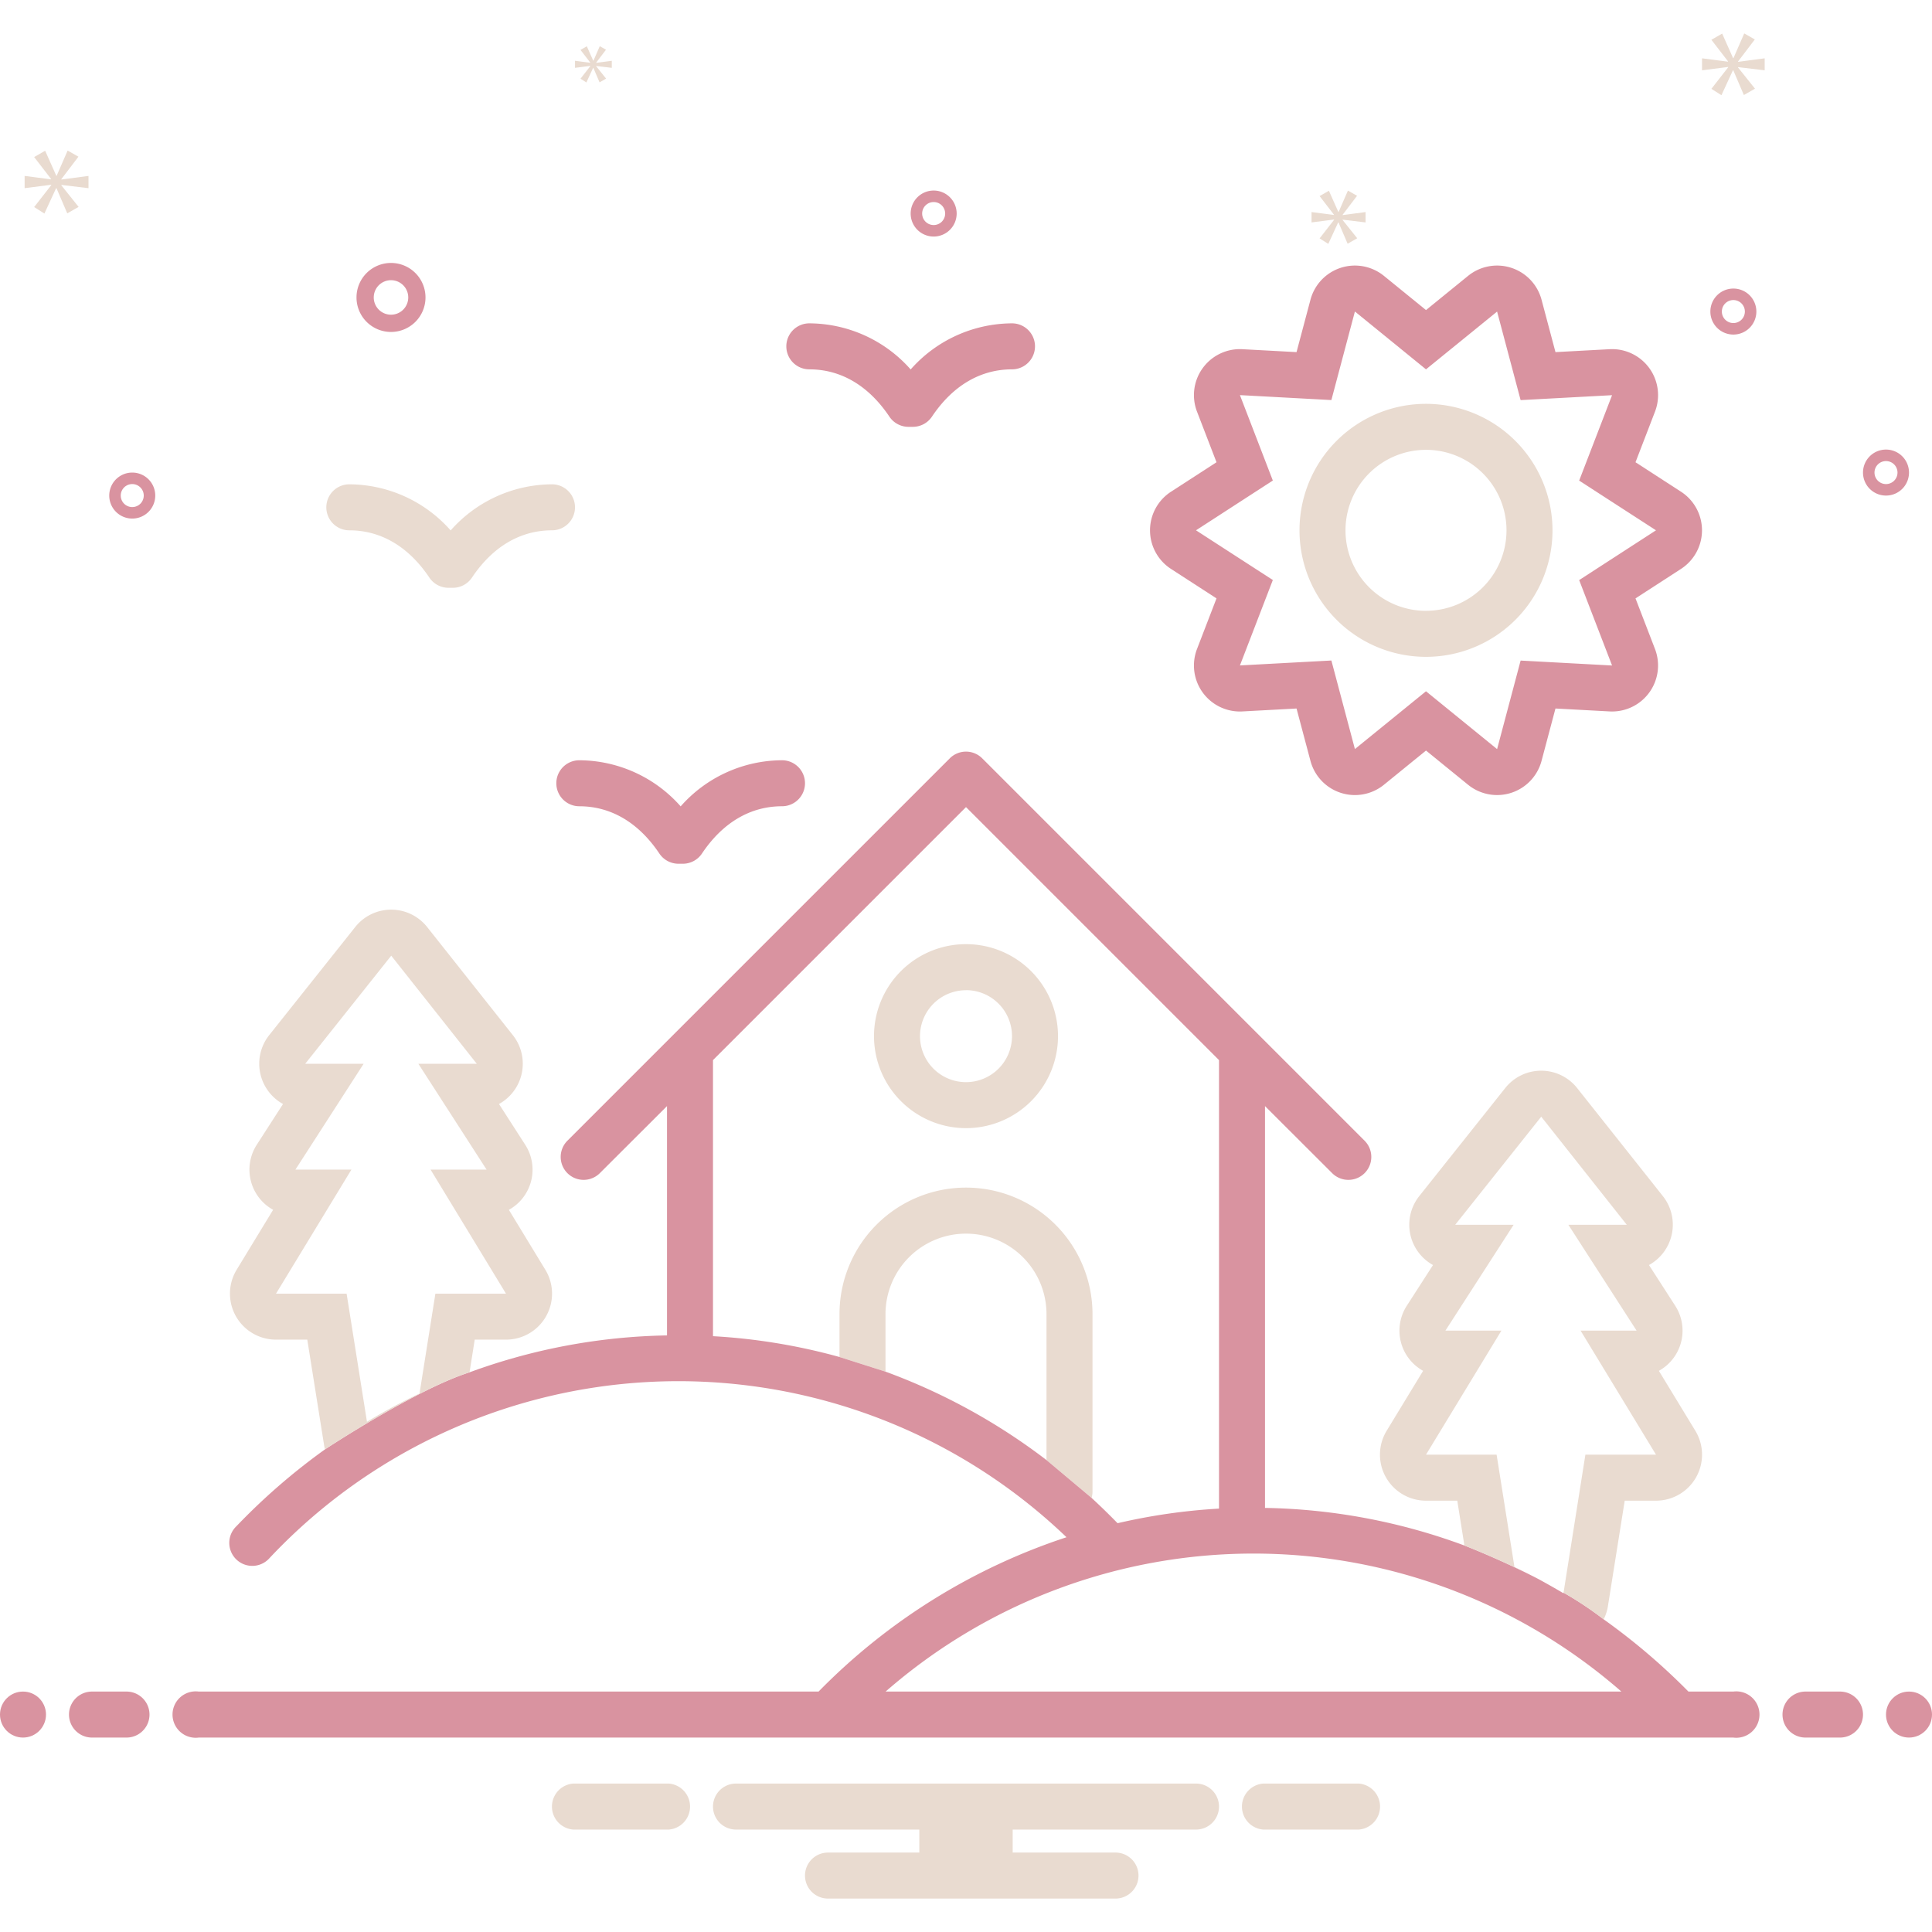 <svg xmlns="http://www.w3.org/2000/svg" viewBox="0 0 168 168"><path fill="#d993a0" d="m146.175 42.758-3.957-2.563 1.695-4.4a4 4 0 0 0-3.732-5.436q-.108 0-.216.006l-4.706.254-1.211-4.554a4 4 0 0 0-6.389-2.076L124 26.963l-3.658-2.974a4 4 0 0 0-6.389 2.076l-1.211 4.554-4.706-.254q-.108-.006-.216-.006a4 4 0 0 0-3.732 5.436l1.695 4.4-3.957 2.563a4 4 0 0 0 0 6.713l3.957 2.563-1.695 4.4a4 4 0 0 0 3.732 5.436q.108 0 .216-.006l4.706-.254 1.211 4.554a4 4 0 0 0 6.389 2.076L124 65.265l3.658 2.974a4 4 0 0 0 6.389-2.076l1.211-4.554 4.706.254q.108.006.216.006a4 4 0 0 0 3.732-5.436l-1.694-4.4 3.957-2.563a4 4 0 0 0 0-6.713Zm-8.856 7.684 2.861 7.428-7.952-.43-2.046 7.7L124 60.111l-6.182 5.024-2.046-7.7-7.952.429 2.861-7.428L104 46.114l6.681-4.328-2.861-7.428 7.952.43 2.046-7.7L124 32.117l6.182-5.024 2.046 7.7 7.952-.429-2.861 7.428L144 46.114Z" class="color2d4356 svgShape"/><path fill="#e9dbd0" d="M124 35.116a11 11 0 1 0 11 11 11.011 11.011 0 0 0-11-11zm0 18a7 7 0 1 1 7-7 7 7 0 0 1-7 6.997zM84 98.1a8 8 0 1 0-8-8 8.008 8.008 0 0 0 8 8zm0-12a4 4 0 1 1-4 4 4 4 0 0 1 4-3.994z" class="color0bceb2 svgShape"/><path fill="#d993a0" d="M59.188 70.119a11.814 11.814 0 0 0-8.812-4.009 2 2 0 1 0 0 4c2.751 0 5.158 1.422 6.961 4.112a2 2 0 0 0 1.663.886h.377a2 2 0 0 0 1.662-.887c1.8-2.69 4.21-4.112 6.961-4.112a2 2 0 1 0 0-4 11.814 11.814 0 0 0-8.812 4.01Z" class="color2d4356 svgShape"/><path fill="#e9dbd0" d="M48 42.115a11.814 11.814 0 0 0-8.812 4.009 11.814 11.814 0 0 0-8.812-4.009 2 2 0 1 0 0 4c2.751 0 5.158 1.422 6.961 4.112a2 2 0 0 0 1.663.886h.377a2 2 0 0 0 1.662-.887c1.8-2.69 4.21-4.112 6.961-4.112a2 2 0 1 0 0-4Z" class="color0bceb2 svgShape"/><path fill="#d993a0" d="M77.338 36.229a2 2 0 0 0 1.662.887h.377a2 2 0 0 0 1.662-.887c1.8-2.69 4.21-4.112 6.961-4.112a2 2 0 1 0 0-4 11.814 11.814 0 0 0-8.812 4.009 11.814 11.814 0 0 0-8.812-4.009 2 2 0 1 0 0 4c2.752 0 5.159 1.422 6.962 4.112zM34 28.865a3 3 0 1 0-3-3 3 3 0 0 0 3 3zm0-4.5a1.5 1.5 0 1 1-1.5 1.5 1.5 1.5 0 0 1 1.5-1.5zm130 14.728a2 2 0 1 0 2 2 2 2 0 0 0-2-2zm0 3a1 1 0 1 1 1-1 1 1 0 0 1-1 1zm-152.5-1a2 2 0 1 0 2 2 2 2 0 0 0-2-2zm0 3a1 1 0 1 1 1-1 1 1 0 0 1-1 1zm139.227-19.001a2 2 0 1 0 2 2 2 2 0 0 0-2-2zm0 3a1 1 0 1 1 1-1 1 1 0 0 1-1 1zm-67.539-9.523a2 2 0 1 0-2 2 2 2 0 0 0 2-2zm-3 0a1 1 0 1 1 1 1 1 1 0 0 1-1-1z" class="color2d4356 svgShape"/><path fill="#e9dbd0" d="m5.333 15.58 1.487-1.955-.939-.532-.954 2.19h-.032l-.969-2.175-.956.548 1.472 1.909v.031l-2.301-.297v1.064l2.316-.297v.031L2.97 18.005l.892.564 1.018-2.206h.03l.939 2.19.986-.563-1.502-1.878v-.031l2.362.282v-1.064l-2.362.312v-.031zm46.001-9.834-.856 1.099.513.325.586-1.271h.018l.541 1.262.568-.325-.865-1.081v-.018l1.36.162v-.613l-1.36.18v-.017l.856-1.127-.541-.306-.55 1.261h-.018l-.558-1.252-.55.315.847 1.1v.018L50 5.286v.613l1.334-.171v.018zm102.117.368V5.071l-2.316.307v-.031l1.458-1.918-.921-.522-.936 2.148h-.031l-.951-2.133-.937.537 1.443 1.873v.031l-2.257-.292v1.043l2.272-.291v.031l-1.458 1.872.874.553.999-2.165h.03l.921 2.149.967-.552-1.473-1.842v-.031l2.316.276zm-36.703 12.565 1.258-1.655-.795-.45-.807 1.853h-.027l-.82-1.84-.809.463 1.245 1.616v.026l-1.946-.252v.901l1.959-.252v.027l-1.258 1.614.755.477.861-1.866h.026l.795 1.853.834-.476-1.271-1.589v-.027l1.998.239v-.901l-1.998.265v-.026z" class="color0bceb2 svgShape"/><circle cx="2" cy="149.093" r="2" fill="#d993a0" class="color2d4356 svgShape"/><path fill="#d993a0" d="M11 147.093H8a2 2 0 0 0 0 4h3a2 2 0 0 0 0-4Z" class="color2d4356 svgShape"/><path fill="#e9dbd0" d="M118.154 155.093h-8.308a2.006 2.006 0 0 0 0 4h8.308a2.006 2.006 0 0 0 0-4zm-60 0h-8.308a2.006 2.006 0 0 0 0 4h8.308a2.006 2.006 0 0 0 0-4zm45.846 0H64a2 2 0 0 0 0 4h15.94v2H72a2 2 0 0 0 0 4h25a2 2 0 0 0 0-4h-8.94v-2H104a2 2 0 0 0 0-4z" class="color0bceb2 svgShape"/><path fill="#d993a0" d="M160 147.093h-3a2 2 0 0 0 0 4h3a2 2 0 0 0 0-4Z" class="color2d4356 svgShape"/><circle cx="166" cy="149.093" r="2" fill="#d993a0" class="color2d4356 svgShape"/><path fill="#e9dbd0" d="M95 114.273V129.7a1.976 1.976 0 0 1-.08.55L91 126.963v-12.69a7 7 0 0 0-14 0v5L73 118v-3.73a11 11 0 0 1 22 0Z" class="color0bceb2 svgShape"/><path fill="#d993a0" d="M150.72 147.093h-3.9a55.919 55.919 0 0 0-7.37-6.28 30.2 30.2 0 0 0-3.49-2.32l-.01.05c-.69-.41-1.4-.81-2.11-1.2-.38-.2-.76-.39-1.14-.58-2.91-1.43-5.36-2.37-5.36-2.37a52.293 52.293 0 0 0-17.34-3.27v-34.94l5.84 5.83a1.994 1.994 0 0 0 2.82-2.82l-33.25-33.25a1.992 1.992 0 0 0-2.82 0l-33.25 33.25a1.994 1.994 0 0 0 2.82 2.82l5.84-5.83v19.94a52.316 52.316 0 0 0-17.17 3.21c-4.65 1.47-12.57 6.7-12.57 6.7a55.038 55.038 0 0 0-7.7 6.68 2 2 0 1 0 2.88 2.77 48.766 48.766 0 0 1 69.3-1.81 53.63 53.63 0 0 0-21.56 13.42h-53.9a2.017 2.017 0 1 0 0 4h133.44a2.017 2.017 0 1 0 0-4ZM91 126.963a53.092 53.092 0 0 0-14-7.69L73 118a52.006 52.006 0 0 0-11-1.81V92.183l22-22 22 22v39a51.936 51.936 0 0 0-8.82 1.27c-.74-.76-1.49-1.49-2.26-2.2Zm-13.99 20.13a48.64 48.64 0 0 1 63.98 0Z" class="color2d4356 svgShape"/><path fill="#e9dbd0" d="M147.49 128.453a4 4 0 0 1-3.49 2.04h-2.72l-1.47 9.23a3.99 3.99 0 0 1-.36 1.09 30.2 30.2 0 0 0-3.49-2.32l1.9-12H144l-6.56-10.79h4.87l-5.93-9.2h5.08l-7.44-9.4-7.48 9.4h5.08l-5.93 9.2h4.87l-6.56 10.79h6.14l1.55 9.76c.34.16.67.33 1.01.51-2.91-1.43-5.36-2.37-5.36-2.37l-.62-3.9H124a4 4 0 0 1-3.42-6.08l3.17-5.21a3.994 3.994 0 0 1-1.42-5.66l2.28-3.54a4.006 4.006 0 0 1-1.2-5.99l7.48-9.4a3.991 3.991 0 0 1 6.26.01l7.45 9.39a4.006 4.006 0 0 1-1.21 5.99l2.28 3.54a3.994 3.994 0 0 1-1.42 5.66l3.17 5.21a4 4 0 0 1 .07 4.04zm-100.07-18.04-3.17-5.21a3.994 3.994 0 0 0 1.42-5.66L43.39 96a4 4 0 0 0 1.21-5.98l-7.45-9.4a3.991 3.991 0 0 0-6.26-.01l-7.48 9.4a4 4 0 0 0 1.2 5.99l-2.28 3.54a3.994 3.994 0 0 0 1.42 5.66l-3.17 5.21a4 4 0 0 0 3.42 6.08h2.72l1.47 9.23a2.814 2.814 0 0 0 .07.31s7.92-5.23 12.57-6.7l.45-2.84H44a4 4 0 0 0 3.42-6.08zm-9.56 2.08-1.38 8.68a51.63 51.63 0 0 0-4.57 2.46l-1.77-11.14H24l6.56-10.79h-4.87l5.93-9.2h-5.08l7.48-9.4 7.44 9.4h-5.08l5.93 9.2h-4.87l6.56 10.79z" class="color0bceb2 svgShape"/></svg>